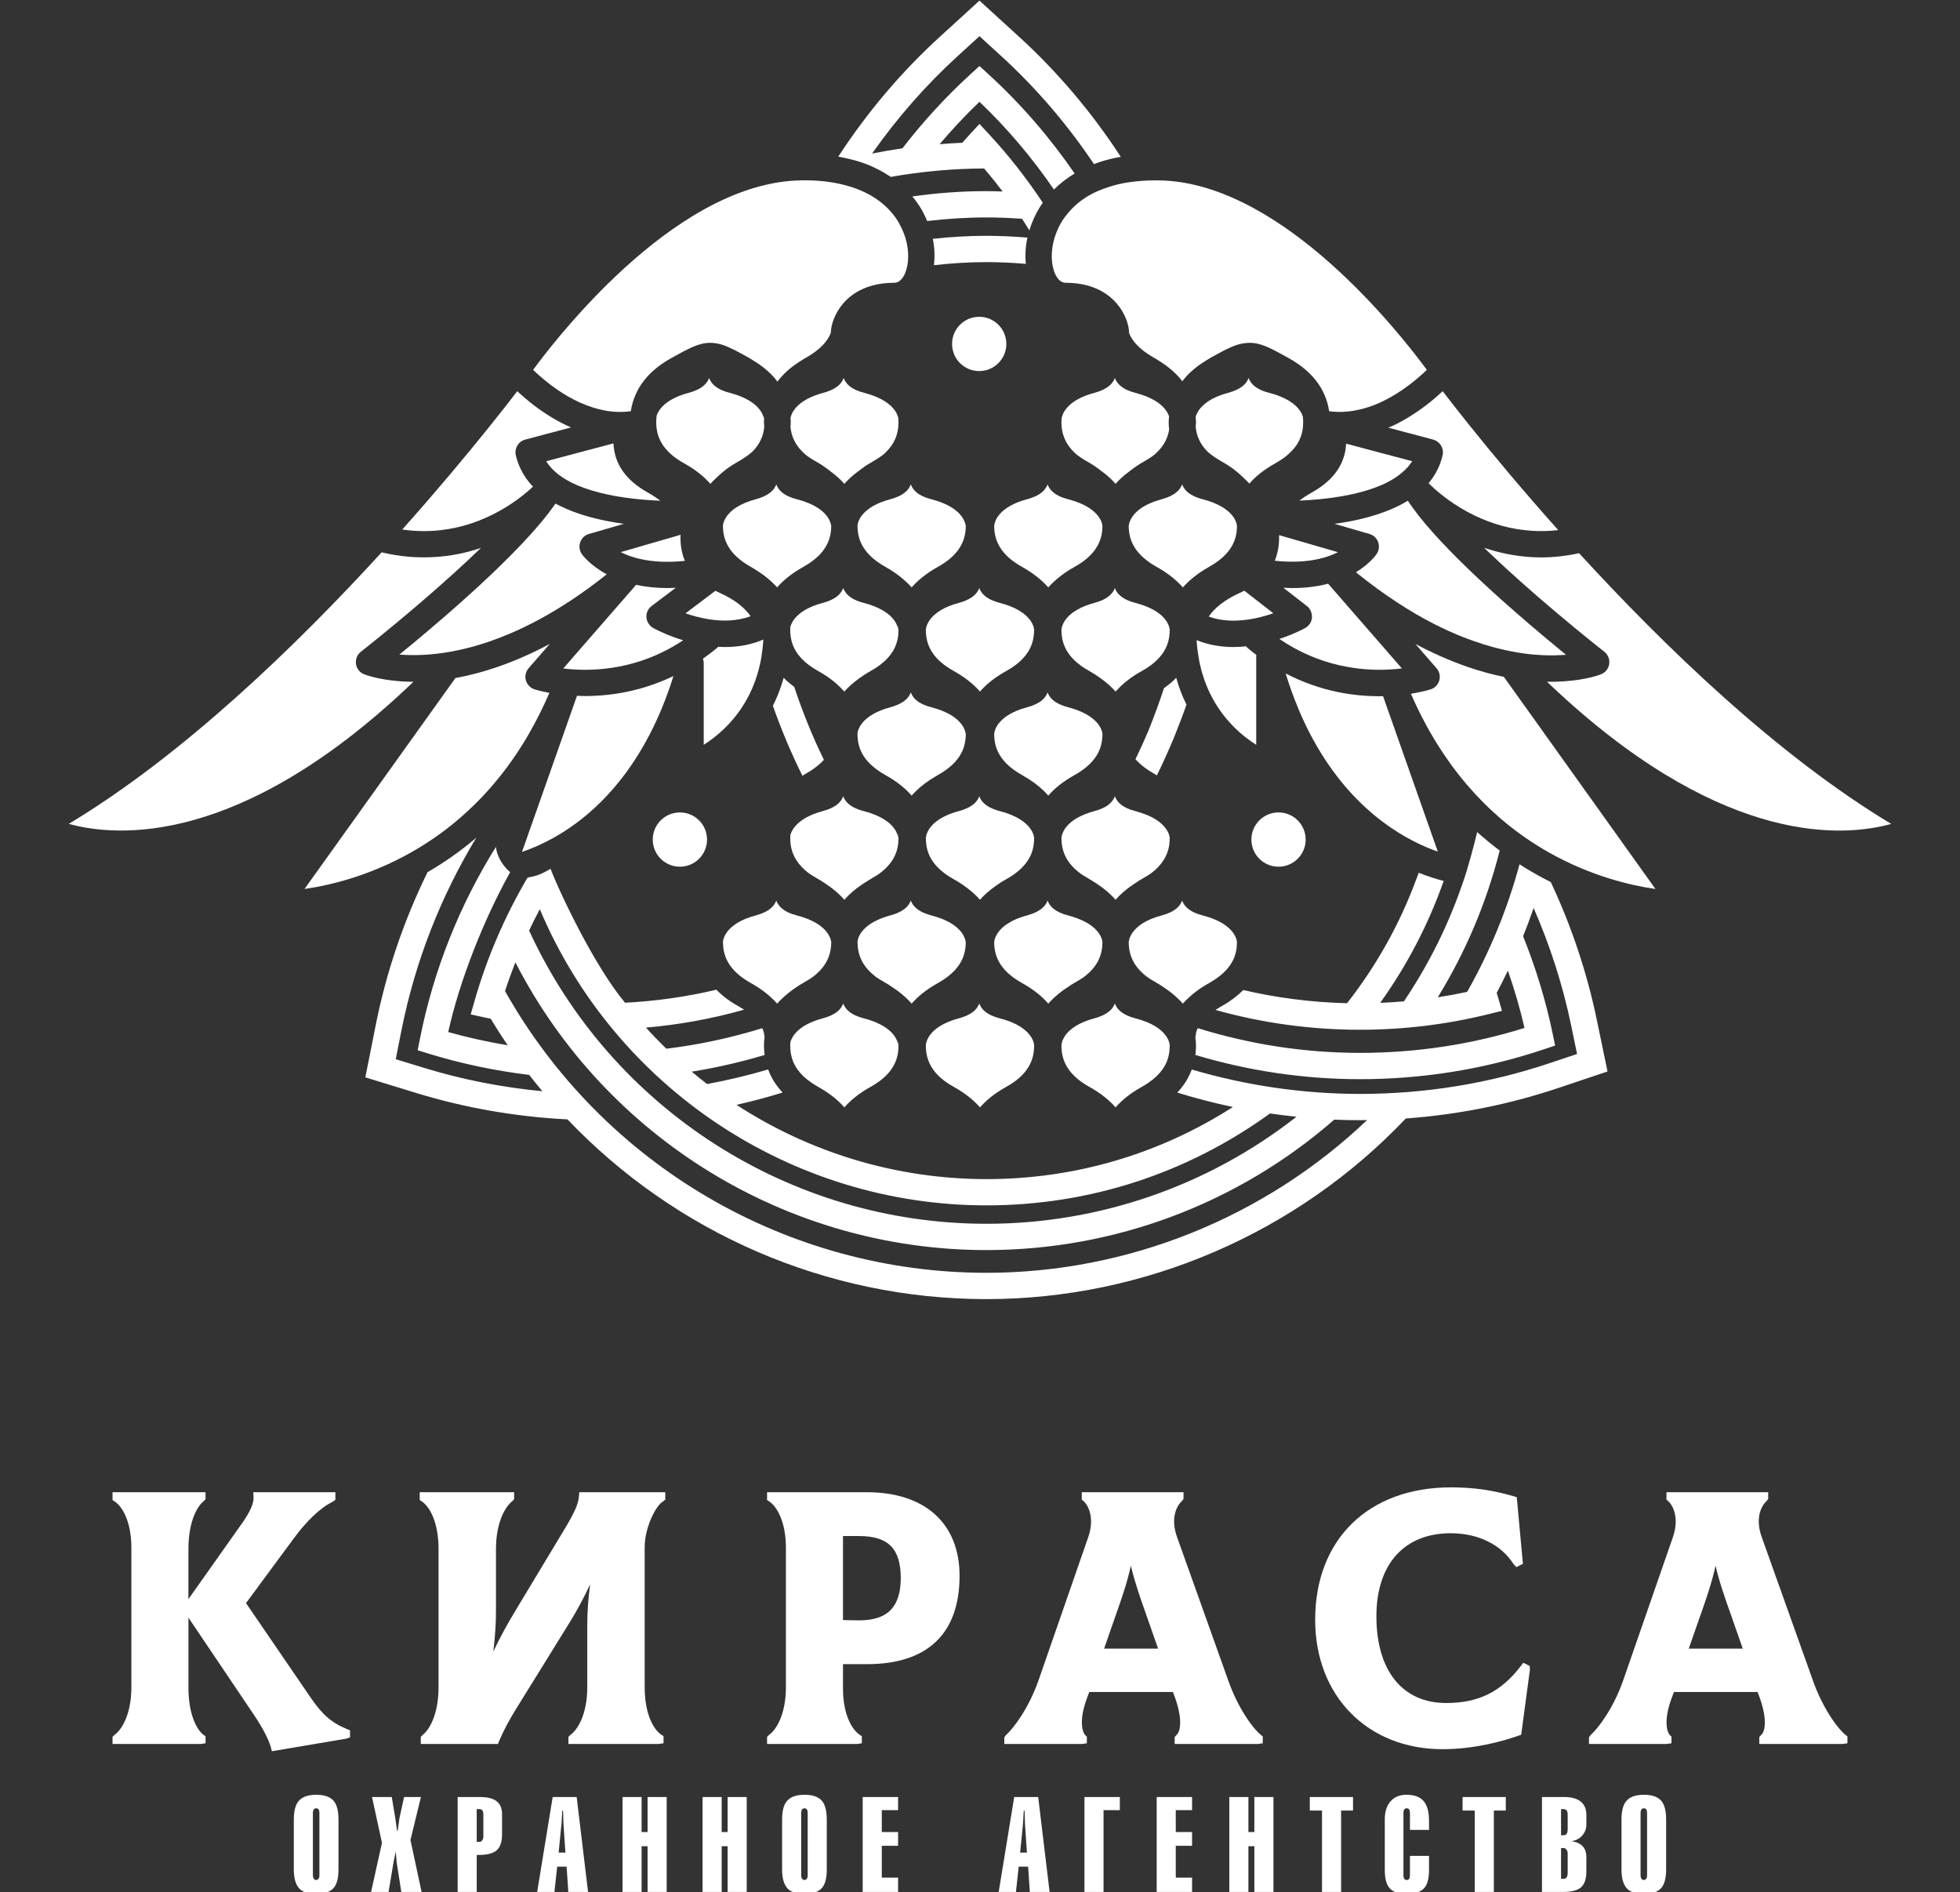 <?xml version="1.0" encoding="utf-8"?>
<!-- Generator: Adobe Illustrator 16.2.0, SVG Export Plug-In . SVG Version: 6.00 Build 0)  -->
<!DOCTYPE svg PUBLIC "-//W3C//DTD SVG 1.1//EN" "http://www.w3.org/Graphics/SVG/1.1/DTD/svg11.dtd">
<svg version="1.1" id="Layer_1" xmlns="http://www.w3.org/2000/svg" xmlns:xlink="http://www.w3.org/1999/xlink" x="0px" y="0px"
     width="432px" height="417px" viewBox="0 0 432 417" enable-background="new 0 0 432 417" xml:space="preserve">
<rect x="0" y="0" width="432" height="417" fill="#333333" stroke="none"/>
<g>
	<g>
		<g>
			<path fill="#FFFFFF" d="M68.435,374.073l-14.212-20.774l10.425-14.12c2.883-3.97,6.054-6.965,8.693-8.225l0.581-0.426v-1.663
				H55.826l0.059,1.072c0.069,1.329-0.706,3.134-2.355,5.513L41.531,352.42v-10.996c0-6.384,2.111-9.646,3.355-10.57l0.416-0.455
				v-1.534H24.802v1.726l0.462,0.3c1.703,1.115,3.692,4.461,3.692,10.228v30.685c0,6.321-2.333,9.591-3.708,10.527l-0.445,0.456
				v1.554h19.481l1.02-0.152v-1.53l-0.416-0.304c-1.547-1.142-3.355-4.572-3.355-10.472v-15.377l14.526,21.55
				c1.758,2.597,3.213,5.4,3.629,6.981l0.234,0.907l16.383-2.771l0.848-0.294v-1.544l-0.633-0.257
				C73.091,379.677,71.052,377.912,68.435,374.073z"/>
            <path fill="#FFFFFF" d="M127.598,329.785c-0.129,1.27-0.442,2.672-3.016,6.961l-11.078,18.389
				c-1.452,2.419-3.151,5.385-4.774,8.855c0.399-3.29,0.587-6.213,0.587-9.026v-13.54c0-6.248,2.253-9.584,3.586-10.57l0.413-0.455
				v-1.534H92.509v1.726l0.462,0.3c1.702,1.115,3.692,4.54,3.692,10.534v30.378c0,6.282-2.204,9.584-3.51,10.551l-0.413,0.459v1.527
				h17.01l0.261-0.63c0.815-1.996,2.256-4.731,3.771-7.146l11.616-18.752c1.715-2.755,3.279-5.651,4.671-8.663
				c-0.416,3.127-0.63,6.1-0.63,8.818v13.836c0,6.321-2.333,9.591-3.708,10.527l-0.446,0.456v1.554h19.943l1.016-0.152v-1.566
				l-0.458-0.304c-1.706-1.108-3.695-4.529-3.695-10.515v-30.764c0-4.629,2.626-9.386,3.996-10.099l0.544-0.438v-1.637h-18.943
				L127.598,329.785z"/>
            <path fill="#FFFFFF" d="M191.09,328.865h-22.021v1.726l0.462,0.3c1.702,1.115,3.691,4.461,3.691,10.228v30.685
				c0,6.321-2.329,9.591-3.708,10.527l-0.445,0.456v1.554h19.867l1.016-0.152v-1.566l-0.458-0.304
				c-1.703-1.108-3.692-4.45-3.692-10.207v-5.358h5.289c13.348,0,20.405-6.733,20.405-19.481
				C211.494,335.746,203.867,328.865,191.09,328.865z M185.801,338.518h3.52c6.46,0,9.214,2.777,9.214,9.293
				c0,3.065-0.719,5.395-2.141,6.919c-1.468,1.573-3.777,2.372-7.05,2.372c-0.003,0-0.003,0-0.003,0l-3.54-0.06V338.518z"/>
            <path fill="#FFFFFF" d="M270.728,370.384l-11.313-31.685c-1.376-3.87-0.265-6.678,1.102-7.901l0.343-0.459v-1.475h-22.424v1.646
				l0.363,0.304c1.009,0.851,2.533,3.596,1.078,7.891l-11.002,31.685c-2.115,6.021-5.45,10.488-7.176,12.019l-0.343,0.456v1.475
				h17.172l1.022-0.152v-1.461l-0.326-0.304c-0.567-0.521-1.591-3.038,0.412-8.34l0.445-1.188h18.442l0.438,1.174
				c1.784,4.916,1.181,7.65,0.34,8.291l-0.396,0.462v1.518h18.402l1.017-0.152v-1.501l-0.373-0.3
				C275.848,380.66,272.691,375.986,270.728,370.384z M245.806,356.293c1.264-3.573,2.561-7.238,3.451-11.224
				c0.871,3.705,2.085,7.13,3.272,10.479l2.726,7.785h-11.907L245.806,356.293z"/>
            <path fill="#FFFFFF" d="M335.747,366.448l-0.505,0.667c-4.407,5.75-9.347,8.201-16.506,8.201c-9.62,0-15.367-7.139-15.367-19.118
				c0-11.454,6.12-18.297,16.37-18.297c6.038,0,11.082,2.468,13.837,6.767l0.646,0.696l1.441-0.729l-1.359-14.685l-0.663-0.197
				c-4.635-1.356-8.9-1.963-13.826-1.963c-18.191,0-29.942,11.451-29.942,29.177c0,16.803,11.55,28.527,28.092,28.527
				c7.205,0,13.569-1.867,16.727-2.979l0.59-0.205l1.927-14.367l-0.053-0.795L335.747,366.448z"/>
            <path fill="#FFFFFF" d="M406.816,382.386c-2.099-1.723-5.256-6.4-7.226-12.002l-11.306-31.685
				c-1.383-3.87-0.271-6.678,1.105-7.901l0.336-0.459v-1.475h-22.421v1.646l0.36,0.304c1.006,0.851,2.537,3.596,1.078,7.891
				l-10.999,31.685c-2.111,6.021-5.456,10.488-7.182,12.019l-0.337,0.456v1.475h17.172l1.013-0.152v-1.461l-0.32-0.304
				c-0.563-0.521-1.587-3.038,0.413-8.344l0.445-1.184h18.438l0.442,1.174c1.784,4.916,1.181,7.65,0.336,8.291l-0.399,0.462v1.518
				h18.406l1.02-0.152v-1.501L406.816,382.386z M374.676,356.293c1.264-3.573,2.561-7.234,3.444-11.224
				c0.875,3.722,2.099,7.156,3.29,10.515l2.711,7.749h-11.906L374.676,356.293z"/>
		</g>
        <g>
			<path fill="#FFFFFF" d="M64.76,411.991v-10.969c0-1.864,0.34-3.22,1.022-4.055c0.779-0.954,2.082-1.429,3.913-1.429
				c1.854,0,3.157,0.475,3.916,1.429c0.663,0.835,0.993,2.19,0.993,4.055v10.969c0,1.848-0.33,3.185-0.993,3.999
				c-0.759,0.931-2.062,1.398-3.916,1.398c-1.831,0-3.108-0.436-3.84-1.313C65.127,415.202,64.76,413.839,64.76,411.991z
				 M68.967,399.571v13.701c0,0.333,0.069,0.594,0.205,0.772c0.135,0.185,0.281,0.277,0.439,0.277c0.524,0,0.789-0.344,0.789-1.05
				v-13.701c0-0.702-0.234-1.052-0.703-1.052C69.211,398.519,68.967,398.868,68.967,399.571z"/>
            <path fill="#FFFFFF" d="M81.79,416.953l2.398-10.824l-2.194-10.095h4.355l0.788,4.747l0.379,2.676h0.146l0.383-2.765l1.019-4.658
				h3.711l-2.306,9.481l2.451,11.438h-4.467l-1.026-6.545l-0.201-2.369l-0.498,2.432l-1.083,6.482H81.79z"/>
            <path fill="#FFFFFF" d="M100.869,416.953v-20.919h4.909c1.518,0,2.666,0.254,3.444,0.755c0.957,0.627,1.432,1.637,1.432,3.035
				v4.521c0,1.705-0.455,2.906-1.373,3.582c-0.778,0.584-2.045,0.875-3.797,0.875h-0.409v8.151H100.869z M105.075,405.908h0.673
				c0.211,0,0.399-0.115,0.554-0.35c0.155-0.231,0.234-0.512,0.234-0.842v-4.829c0-0.796-0.284-1.191-0.848-1.191h-0.614V405.908z"
            />
            <path fill="#FFFFFF" d="M118.397,416.953l3.418-20.919h5.288l2.511,20.919h-4.352l-0.379-5.578h-2.075l-0.61,5.578H118.397z
				 M123.128,408.278h1.491l-0.429-6.381l-0.085-2.854h-0.175l-0.168,2.84L123.128,408.278z"/>
            <path fill="#FFFFFF" d="M137.212,416.953v-20.919h4.203v7.717h1.316v-7.717h4.207v20.919h-4.207v-10.078h-1.316v10.078H137.212z"
            />
            <path fill="#FFFFFF" d="M154.855,416.953v-20.919h4.207v7.717h1.313v-7.717h4.207v20.919h-4.207v-10.078h-1.313v10.078H154.855z"
            />
            <path fill="#FFFFFF" d="M172.38,411.991v-10.969c0-1.864,0.343-3.22,1.023-4.055c0.782-0.954,2.085-1.429,3.916-1.429
				c1.851,0,3.154,0.475,3.916,1.429c0.663,0.835,0.993,2.19,0.993,4.055v10.969c0,1.848-0.33,3.185-0.993,3.999
				c-0.762,0.931-2.065,1.398-3.916,1.398c-1.831,0-3.111-0.436-3.84-1.313C172.746,415.202,172.38,413.839,172.38,411.991z
				 M176.59,399.571v13.701c0,0.333,0.066,0.594,0.205,0.772c0.135,0.185,0.283,0.277,0.438,0.277c0.524,0,0.789-0.344,0.789-1.05
				v-13.701c0-0.702-0.234-1.052-0.703-1.052C176.834,398.519,176.59,398.868,176.59,399.571z"/>
            <path fill="#FFFFFF" d="M190.146,416.953v-20.919h7.799v2.896h-3.593v4.82h3.593v3.035h-3.593v7.014h3.593v3.153H190.146z"/>
            <path fill="#FFFFFF" d="M220.12,416.953l3.418-20.919h5.288l2.514,20.919h-4.357l-0.376-5.578h-2.075l-0.61,5.578H220.12z
				 M224.85,408.278h1.491l-0.429-6.381l-0.086-2.854h-0.175l-0.168,2.84L224.85,408.278z"/>
            <path fill="#FFFFFF" d="M239.02,416.953v-20.919h7.799v2.896h-3.589v18.022H239.02z"/>
            <path fill="#FFFFFF" d="M254.942,416.953v-20.919h7.802v2.896h-3.596v4.82h3.596v3.035h-3.596v7.014h3.596v3.153H254.942z"/>
            <path fill="#FFFFFF" d="M270.952,416.953v-20.919h4.207v7.717h1.313v-7.717h4.207v20.919h-4.207v-10.078h-1.313v10.078H270.952z"
            />
            <path fill="#FFFFFF" d="M305.217,401.023c0-1.729,0.419-3.078,1.268-4.038c0.844-0.96,1.999-1.445,3.464-1.445
				c1.636,0,2.847,0.396,3.648,1.191c0.917,0.913,1.372,2.435,1.372,4.572v1.979h-4.206v-3.715c0-0.703-0.237-1.049-0.696-1.049
				c-0.488,0-0.735,0.35-0.735,1.052v13.701c0,0.706,0.247,1.05,0.735,1.05c0.459,0,0.696-0.344,0.696-1.05v-4.266h4.206v3.039
				c0,1.854-0.329,3.177-0.989,3.972c-0.759,0.917-2.062,1.372-3.913,1.372c-1.831,0-3.121-0.445-3.859-1.343
				c-0.667-0.814-0.99-2.144-0.99-3.991V401.023z"/>
            <path fill="#FFFFFF" d="M325.048,416.953v-17.937h-2.686v-2.982h9.524v2.982h-2.629v17.937H325.048z"/>
            <path fill="#FFFFFF" d="M291.381,416.953v-17.937h-2.689v-2.982h9.525v2.982h-2.627v17.937H291.381z"/>
            <path fill="#FFFFFF" d="M339.864,416.953v-20.919h4.905c1.581,0,2.781,0.333,3.626,0.996c0.835,0.663,1.254,1.646,1.254,2.949
				v2.135c0,0.874-0.284,1.659-0.861,2.349c-0.577,0.693-1.369,1.125-2.385,1.304c1.075,0.175,1.88,0.544,2.431,1.118
				c0.541,0.577,0.815,1.365,0.815,2.375v3.178c0,1.712-0.429,2.906-1.283,3.582c-0.782,0.624-2.079,0.934-3.89,0.934H339.864z
				 M345.528,399.891c0-0.799-0.313-1.194-0.934-1.194h-0.527v5.754h0.613c0.567,0,0.848-0.429,0.848-1.283V399.891z
				 M344.067,407.284v6.779h0.613c0.277,0,0.485-0.119,0.63-0.353c0.146-0.234,0.218-0.525,0.218-0.871v-4.365
				c0-0.326-0.085-0.606-0.261-0.841c-0.175-0.237-0.372-0.35-0.587-0.35H344.067z"/>
            <path fill="#FFFFFF" d="M357.388,411.991v-10.969c0-1.864,0.34-3.22,1.023-4.055c0.774-0.954,2.085-1.429,3.912-1.429
				c1.848,0,3.157,0.475,3.913,1.429c0.659,0.835,0.993,2.19,0.993,4.055v10.969c0,1.848-0.334,3.185-0.993,3.999
				c-0.756,0.931-2.065,1.398-3.913,1.398c-1.827,0-3.111-0.436-3.837-1.313C357.752,415.202,357.388,413.839,357.388,411.991z
				 M361.595,399.571v13.701c0,0.333,0.065,0.594,0.207,0.772c0.136,0.185,0.281,0.277,0.439,0.277c0.521,0,0.788-0.344,0.788-1.05
				v-13.701c0-0.702-0.237-1.052-0.706-1.052C361.84,398.519,361.595,398.868,361.595,399.571z"/>
		</g>
	</g>
    <g>
		<path fill="#FFFFFF" d="M205.601,52.641c0.404,1.978,0.465,3.941,0.248,5.806c3.797-0.435,7.655-0.682,11.568-0.682
			c2.896,0,5.798,0.138,8.686,0.386c-0.183-1.865-0.08-3.821,0.35-5.785c-3.002-0.252-6.022-0.395-9.035-0.395
			C213.422,51.971,209.485,52.211,205.601,52.641z"/>
        <path fill="#FFFFFF" d="M190.662,36.063c2.212,0.825,4.07,1.835,5.661,2.922c6.695-1.176,13.568-1.827,20.589-1.855
			c1.412,1.654,2.769,3.345,4.073,5.07c-1.192-0.038-2.386-0.075-3.567-0.075c-5.545,0-10.993,0.415-16.334,1.166
			c0.699,0.84,1.283,1.653,1.741,2.39c0.607,0.975,1.095,1.997,1.532,3.032c4.287-0.505,8.639-0.794,13.062-0.794
			c2.598,0,5.229,0.112,7.845,0.294c0.557,0.845,1.085,1.704,1.618,2.563c0.53-1.752,1.276-3.479,2.283-5.094
			c0.201-0.324,0.428-0.664,0.674-1.011c-3.513-5.289-7.444-10.34-11.831-15.067l-2.127-2.291l-2.123,2.295
			c-0.564,0.609-1.113,1.232-1.664,1.852c-1.677,0.07-3.342,0.185-5.001,0.318c2.772-3.261,5.699-6.398,8.791-9.345
			c6.172,5.889,11.65,12.382,16.406,19.333c1.215-1.216,2.733-2.429,4.568-3.534c-5.456-7.938-11.803-15.311-19.024-21.899
			l-1.951-1.782l-1.953,1.782c-5.461,4.984-10.5,10.488-15.027,16.353c-2.249,0.329-4.477,0.708-6.686,1.15
			c5.509-7.841,11.835-15.063,18.9-21.51l4.766-4.35l4.763,4.35c7.824,7.14,14.657,15.171,20.472,23.833
			c1.485-0.567,3.127-1.049,4.934-1.418c0.131-0.026,0.27-0.045,0.399-0.071c0.191-0.036,0.389-0.068,0.583-0.103
			c-6.297-9.676-13.817-18.613-22.48-26.518l-8.672-7.913l-8.671,7.913c-8.569,7.817-16.103,16.725-22.453,26.478
			c0.808,0.138,1.584,0.293,2.33,0.476C188.358,35.304,189.563,35.653,190.662,36.063z"/>
        <path fill="#FFFFFF" d="M258.523,163.134c0.262-0.648,0.513-1.293,0.765-1.937c0.782-1.945,1.527-3.908,2.223-5.896
			c-0.013-0.028-0.025-0.054-0.039-0.083c-0.871-1.778-1.635-3.717-2.226-5.85c-0.276,0.28-0.535,0.567-0.839,0.834
			c-0.542,0.478-1.123,0.937-1.747,1.374c-0.034,0.026-0.068,0.051-0.105,0.075c-0.986,3.007-2.114,6.121-3.403,9.309l0.004,0.002
			c-0.906,2.148-1.87,4.267-2.888,6.354c0.531,0.612,1.258,1.291,2.233,1.996c0.575,0.418,1.229,0.842,1.996,1.266
			c0.172,0.095,0.318,0.202,0.486,0.302c1.264-2.537,2.421-5.132,3.525-7.75L258.523,163.134z"/>
        <path fill="#FFFFFF" d="M173.493,150.13c-0.272-0.243-0.507-0.507-0.757-0.762c-0.137,0.488-0.287,0.963-0.44,1.433
			c-0.55,1.706-1.21,3.279-1.946,4.74c1.871,5.297,4.027,10.45,6.511,15.426c0.212-0.128,0.401-0.267,0.622-0.389
			c0.721-0.401,1.347-0.801,1.898-1.194c0.952-0.679,1.671-1.336,2.211-1.935c-2.535-5.179-4.699-10.554-6.544-16.089
			c-0.501-0.366-0.989-0.737-1.437-1.128C173.573,150.201,173.533,150.163,173.493,150.13z"/>
        <circle fill="#FFFFFF" cx="149.853" cy="185.027" r="5.982"/>
        <circle fill="#FFFFFF" cx="281.797" cy="185.027" r="5.982"/>
        <circle fill="#FFFFFF" cx="215.824" cy="75.797" r="5.981"/>
        <path fill="#FFFFFF" d="M284.863,129.595c-0.642,0-1.334-0.042-2.014-0.074l5.213,4.05c0.668,0.52,1.048,1.305,1.092,2.139
			c0.006,0.123,0.026,0.243,0.017,0.368c-0.071,0.969-0.625,1.836-1.474,2.311c-0.167,0.093-1.261,0.691-2.981,1.408
			c-0.786,0.329-1.711,0.678-2.733,1.02c4.436,3.019,8.887,4.782,13.003,5.745c4.02,0.941,7.699,1.139,10.711,1.015
			c1.212-0.05,2.327-0.142,3.294-0.266l-16.26-18.673C290.511,129.217,287.919,129.595,284.863,129.595z"/>
        <path fill="#FFFFFF" d="M97.051,116.848c2.404-0.266,4.642-0.785,6.702-1.459c2.47-0.813,4.681-1.842,6.596-2.93
			c3.289-1.868,5.712-3.887,7.126-5.206c-1.098-1.146-2.021-2.434-2.715-3.887c-0.454-0.951-0.828-1.958-1.075-3.051
			c-0.341-1.518,0.577-3.037,2.084-3.436l3.393-0.902l6.699-1.778c-1.453-0.634-2.822-1.347-4.096-2.109
			c-1.522-0.911-2.917-1.869-4.143-2.812c-1.438-1.105-2.641-2.164-3.604-3.072c-1.522,1.984-3.842,4.958-6.834,8.667
			c-4.677,5.799-10.998,13.383-18.525,21.82C91.635,117.127,94.44,117.139,97.051,116.848z"/>
        <path fill="#FFFFFF" d="M125.233,87.392c1.669,0.958,3.512,1.802,5.462,2.417c1.431,0.453,2.917,0.785,4.452,0.914
			c1.273,0.109,2.576,0.082,3.894-0.105c0.745-4.895,3.724-8.816,8.906-11.695c3.911-2.174,6.066-3.372,8.618-3.372
			c0.995,0,1.93,0.188,2.93,0.536c1.571,0.55,3.304,1.508,5.693,2.836c0.226,0.125,0.418,0.268,0.636,0.395
			c2.042,1.216,3.73,2.597,5.033,4.148c0.173,0.207,0.323,0.425,0.483,0.638c1.222-1.622,2.823-3.075,4.804-4.348
			c0.44-0.28,0.864-0.568,1.34-0.833c4.454-2.475,5.453-4.933,5.667-5.733c-0.007-0.158-0.01-0.318,0.009-0.482
			c0.207-1.8,1.178-4.403,3.358-6.555c1.345-1.325,3.153-2.478,5.525-3.165c1.46-0.422,3.132-0.671,5.049-0.671
			c0.845,0,1.565-0.529,2.146-1.569c0.228-0.411,0.403-0.894,0.555-1.413c0.153-0.523,0.256-1.093,0.319-1.702
			c0.131-1.275,0.056-2.697-0.281-4.188c-0.287-1.27-0.773-2.573-1.464-3.856c-0.153-0.284-0.285-0.569-0.459-0.847
			c-1.02-1.642-2.329-3.056-3.876-4.261c-1.977-1.539-4.376-2.697-7.117-3.492c-3.366-0.978-7.24-1.409-11.583-1.199
			c-1.722,0.085-3.44,0.308-5.147,0.64c-13.559,2.637-26.478,12.541-36.288,22.181c-7.951,7.814-13.863,15.452-16.395,18.896
			c0.873,0.844,2.092,1.942,3.57,3.084C122.288,85.532,123.686,86.504,125.233,87.392z"/>
        <path fill="#FFFFFF" d="M164.199,154.82c0.007-0.013,0.015-0.024,0.022-0.038c1.343-2.267,2.481-4.933,3.212-8.059
			c0.007-0.032,0.018-0.062,0.024-0.09c0.277-1.208,0.48-2.493,0.626-3.835c0.066-0.606,0.124-1.221,0.159-1.854
			c-2.775,1.192-5.655,1.648-8.423,1.648c-0.514,0-1.028-0.018-1.534-0.046c-0.081,0.087-0.159,0.177-0.252,0.256
			c-1.031,0.855-2.071,1.629-3.107,2.359c0.11,0.307,0.181,0.636,0.181,0.98v3.417v3.895v6.885v3.806
			C157.823,162.428,161.437,159.466,164.199,154.82z"/>
        <path fill="#FFFFFF" d="M276.88,158.391v-6.77v-3.904v-3.215c0-0.06,0.015-0.119,0.019-0.178
			c-0.598-0.452-1.194-0.918-1.793-1.412c-0.172-0.143-0.317-0.306-0.448-0.475c-0.924,0.096-1.868,0.155-2.826,0.155
			c-2.103,0-4.266-0.27-6.399-0.915c-0.564-0.171-1.127-0.369-1.688-0.597c0.008,0.096,0.005,0.2,0.013,0.293
			c0.089,1.343,0.264,2.604,0.483,3.815c0.04,0.214,0.075,0.433,0.117,0.642c0.519,2.549,1.298,4.813,2.251,6.809
			c2.837,5.928,7.147,9.531,10.271,11.504V158.391z"/>
        <path fill="#FFFFFF" d="M348.047,121.919c-2.929,0.63-5.728,0.927-8.379,0.925c-2.206,0-4.303-0.201-6.297-0.537
			c-1.955-0.328-3.807-0.787-5.549-1.351c-0.23-0.075-0.473-0.14-0.697-0.216c0.308,0.297,0.622,0.594,0.934,0.891
			c2.292,2.194,4.674,4.377,7.03,6.476c2.573,2.296,5.108,4.487,7.438,6.457c6.204,5.25,10.947,8.968,11.07,9.065
			c0.818,0.637,1.229,1.665,1.086,2.693c-0.146,1.027-0.833,1.896-1.798,2.279c-0.34,0.137-3.271,1.242-8.307,1.563
			c-1.104,0.071-2.306,0.105-3.605,0.08c1.286,1.231,2.561,2.419,3.824,3.564c35.914,32.554,61.608,30.667,72.042,27.766
			C391.668,166.439,366.807,142.414,348.047,121.919z"/>
        <path fill="#FFFFFF" d="M322.656,140.474c1.513,0.595,2.964,1.094,4.374,1.534c2.151,0.669,4.174,1.174,6.065,1.539
			c1.831,0.354,3.532,0.588,5.104,0.723c2.225,0.189,4.183,0.201,5.85,0.104c0.38-0.022,0.767-0.042,1.118-0.073
			c-0.388-0.313-0.814-0.667-1.235-1.01c-1.953-1.601-4.24-3.51-6.727-5.633c-1.965-1.682-4.034-3.484-6.146-5.367
			c-2.702-2.417-5.444-4.954-8.066-7.501c-2.533-2.464-4.933-4.926-7.056-7.298c-2.28-2.542-4.212-4.96-5.634-7.149
			c-1.042,0.64-2.149,1.214-3.312,1.725c-3.944,1.736-8.474,2.778-12.865,3.374l7.709,2.233c0.883,0.254,1.59,0.912,1.911,1.774
			c0.317,0.86,0.213,1.819-0.289,2.589c-0.131,0.2-1.494,2.189-4.604,4.078c6.214,5.018,12.032,8.757,17.34,11.455
			C318.44,138.712,320.592,139.667,322.656,140.474z"/>
        <path fill="#FFFFFF" d="M339.094,159.839l-5.175-7.239l-2.452-3.43c-1.182-0.241-2.405-0.53-3.671-0.869
			c-1.353-0.365-2.754-0.791-4.196-1.285c-1.971-0.672-4.023-1.474-6.153-2.423c-1.773-0.789-3.595-1.666-5.473-2.672l4.653,5.344
			c0.642,0.731,0.869,1.737,0.608,2.673c-0.257,0.938-0.97,1.683-1.894,1.982c-0.208,0.068-1.574,0.486-3.754,0.869
			c-0.193,0.035-0.402,0.069-0.609,0.101c2.15,4.962,4.58,9.343,7.191,13.24c0.478,0.713,0.963,1.412,1.453,2.091
			c1.193,1.659,2.422,3.217,3.675,4.685c1.164,1.363,2.349,2.649,3.552,3.858c1.667,1.673,3.357,3.212,5.066,4.613
			c1.459,1.195,2.927,2.295,4.393,3.309c1.746,1.205,3.489,2.285,5.217,3.256c9.178,5.155,17.842,7.185,23.353,7.976l-20.279-28.378
			L339.094,159.839z"/>
        <path fill="#FFFFFF" d="M91.121,150.253c-0.298,0-0.593-0.004-0.878-0.012c-6.065-0.149-9.609-1.488-9.987-1.638
			c-0.963-0.383-1.65-1.252-1.796-2.279c-0.147-1.028,0.268-2.056,1.086-2.693c0.133-0.106,5.892-4.616,13.029-10.734
			c2.437-2.085,5.031-4.363,7.619-6.713c1.971-1.789,3.938-3.616,5.823-5.443c-1.452,0.5-2.99,0.929-4.599,1.271
			c-1.98,0.422-4.081,0.688-6.283,0.785c-3.409,0.149-7.062-0.128-10.954-1.057c-0.019-0.006-0.036-0.016-0.057-0.022
			c-18.776,20.536-43.711,44.664-68.963,59.85c10.754,2.968,37.673,4.907,75.011-30.406
			C90.487,150.862,90.804,150.557,91.121,150.253z"/>
        <path fill="#FFFFFF" d="M98.112,182.927c0.724-0.55,1.446-1.128,2.168-1.723c0.759-0.626,1.513-1.286,2.263-1.964
			c1.708-1.546,3.397-3.217,5.044-5.055c1.856-2.07,3.663-4.333,5.393-6.805c1.19-1.702,2.341-3.504,3.451-5.41
			c0.927-1.591,1.821-3.267,2.683-5.007c0.68-1.377,1.339-2.795,1.974-4.267c-1.906-0.35-3.079-0.709-3.271-0.771
			c-0.436-0.138-0.818-0.383-1.135-0.693c-0.36-0.35-0.634-0.788-0.774-1.286c-0.264-0.939-0.036-1.948,0.604-2.681l0.626-0.722
			l4.029-4.625c-1.25,0.671-2.471,1.277-3.674,1.849c-2.133,1.012-4.19,1.877-6.172,2.616c-1.459,0.542-2.88,1.019-4.254,1.43
			c-2.075,0.62-4.055,1.104-5.92,1.466c-0.258,0.052-0.507,0.091-0.761,0.139l-4.596,6.419l-5.756,8.048l-22.923,32.033
			c6.005-0.863,15.759-3.2,25.838-9.452C94.666,185.403,96.391,184.232,98.112,182.927z"/>
        <path fill="#FFFFFF" d="M141.249,145.658c3.019-0.996,6.173-2.467,9.333-4.55c-0.566-0.174-1.114-0.351-1.624-0.53
			c-2.87-1.017-4.776-2.061-5.004-2.19c-0.396-0.221-0.719-0.534-0.966-0.896c-0.291-0.419-0.475-0.91-0.513-1.435
			c-0.067-0.977,0.366-1.922,1.146-2.51l5.325-4.015c-0.6,0.027-1.216,0.066-1.787,0.066c-2.634,0-4.941-0.272-6.962-0.71
			l-16.048,18.43c1.431,0.18,3.158,0.303,5.087,0.291C132.687,147.589,136.819,147.118,141.249,145.658z"/>
        <path fill="#FFFFFF" d="M314.469,186.742c0.027,0.012,0.054,0.021,0.08,0.033c0.843,0.353,1.637,0.656,2.36,0.909l-1.521-4.317
			l-1.093-3.099l-5.307-15.061l-3.602-10.225l-0.551-1.559c-0.296,0.005-0.573,0.023-0.879,0.023c-0.102,0-0.206-0.006-0.305-0.006
			c-2.704-0.018-5.751-0.283-9.002-0.969c-3.575-0.753-7.396-2.027-11.283-4.056c0.434,1.418,0.896,2.778,1.374,4.099
			c0.745,2.062,1.536,4.012,2.371,5.849C295.126,175.96,306.911,183.547,314.469,186.742z"/>
        <path fill="#FFFFFF" d="M244.347,41.218c-1.553,0.502-3.013,1.098-4.313,1.852c-1.747,1.016-3.245,2.261-4.49,3.716
			c-0.529,0.619-1.031,1.259-1.465,1.956c-0.297,0.481-0.551,0.967-0.785,1.455c-0.456,0.944-0.786,1.89-1.028,2.824
			c-0.549,2.14-0.572,4.173-0.197,5.817c0.161,0.715,0.384,1.374,0.682,1.91c0.576,1.041,1.3,1.569,2.142,1.569
			c1.839,0,3.454,0.232,4.873,0.625c2.197,0.608,3.907,1.615,5.231,2.79c2.503,2.225,3.605,5.055,3.827,6.977
			c0.021,0.186,0.021,0.365,0.008,0.542c0.206,0.715,1.194,3.186,5.672,5.674c0.362,0.201,0.679,0.422,1.019,0.635
			c2.099,1.301,3.792,2.792,5.073,4.466c0.113-0.146,0.214-0.299,0.333-0.443c1.295-1.576,2.976-2.974,5.019-4.203
			c0.249-0.15,0.472-0.312,0.731-0.456c3.591-1.995,5.703-3.154,7.999-3.336c0.209-0.015,0.415-0.036,0.627-0.036
			c0.018,0,0.039,0.004,0.059,0.004s0.038-0.004,0.059-0.004c2.554,0,4.707,1.197,8.618,3.372c5.198,2.888,8.179,6.819,8.915,11.698
			c2.214,0.31,4.376,0.147,6.44-0.306c1.464-0.321,2.882-0.782,4.225-1.355c1.882-0.807,3.615-1.803,5.166-2.84
			c1.422-0.951,2.678-1.931,3.73-2.829c0.767-0.655,1.441-1.269,1.972-1.785c-6.049-8.226-31.342-40.391-57.829-41.717
			c-2.227-0.11-4.308-0.021-6.291,0.185c-1.387,0.146-2.718,0.353-3.975,0.651C245.68,40.794,245.012,41.004,244.347,41.218z"/>
        <path fill="#FFFFFF" d="M307.267,93.696c-0.412,0.198-0.845,0.376-1.272,0.558l2.04,0.541l7.846,2.084
			c0.251,0.064,0.475,0.171,0.688,0.292c0.874,0.5,1.43,1.419,1.457,2.431c0.004,0.235-0.007,0.474-0.062,0.715
			c-0.516,2.274-1.521,4.215-2.873,5.894c-0.073,0.091-0.138,0.189-0.214,0.28c0.206,0.207,0.458,0.452,0.756,0.733
			c1.717,1.599,4.949,4.261,9.431,6.414c1.817,0.875,3.839,1.664,6.046,2.262c2.068,0.563,4.305,0.948,6.686,1.089
			c1.801,0.105,3.688,0.063,5.653-0.161c-3.97-4.445-7.62-8.667-10.861-12.512c-6.885-8.169-11.958-14.642-14.619-18.109
			c-0.568,0.537-1.212,1.12-1.949,1.743c-1.074,0.904-2.33,1.871-3.725,2.819C310.779,91.802,309.102,92.814,307.267,93.696z"/>
        <path fill="#FFFFFF" d="M104.254,130.33c-2.152,1.961-4.295,3.852-6.357,5.639c-2.444,2.118-4.75,4.064-6.797,5.763
			c-1.104,0.915-2.154,1.778-3.076,2.528c0.822,0.069,1.752,0.105,2.738,0.113c1.726,0.02,3.688-0.073,5.884-0.347
			c1.604-0.196,3.327-0.495,5.164-0.914c1.911-0.435,3.945-1.011,6.09-1.747c1.426-0.489,2.905-1.061,4.426-1.703
			c2.098-0.889,4.283-1.938,6.553-3.163c4.627-2.495,9.592-5.74,14.854-9.936c-3.706-1.982-5.345-4.244-5.495-4.456
			c-0.532-0.768-0.662-1.744-0.349-2.622c0.311-0.878,1.027-1.553,1.924-1.813l7.709-2.233c-3.425-0.465-6.935-1.205-10.188-2.327
			c-1.725-0.597-3.38-1.298-4.906-2.133c-0.48,0.706-1.01,1.432-1.587,2.179c-2.177,2.822-4.985,5.906-8.086,9.043
			C110.062,124.923,107.165,127.679,104.254,130.33z"/>
        <path fill="#FFFFFF" d="M115.053,187.742c0.174-0.059,0.356-0.124,0.536-0.187c1.803-0.638,3.955-1.552,6.31-2.859
			c6.614-3.662,14.802-10.396,21.205-22.661c1.059-2.027,2.067-4.203,3.012-6.543c0.825-2.041,1.6-4.205,2.315-6.499
			c-2.307,1.11-4.577,1.955-6.783,2.598c-3.648,1.065-7.102,1.57-10.195,1.735c-0.841,0.045-1.663,0.071-2.448,0.071
			c-0.636,0-1.238-0.023-1.834-0.047l-2.042,5.801l-4.054,11.504L115.053,187.742z"/>
        <path fill="#FFFFFF" d="M281.868,119.837h-0.004c-0.085,0.936-0.276,2.268-0.903,3.738c6.739,0.721,11.193-0.498,13.935-1.879
			l-12.981-3.759c0.032,0.708,0.002,1.332-0.042,1.833h0.005c0,0.007-0.005,0.023-0.005,0.033
			C281.872,119.815,281.872,119.83,281.868,119.837z"/>
        <path fill="#FFFFFF" d="M309.139,104.051c0.832-0.729,1.571-1.514,2.114-2.406l-4.33-1.151l-8.689-2.306l-1.539-0.407
			c-0.137,2.637-1.12,7.187-7.588,10.776c-1.061,0.589-1.948,1.185-2.716,1.776c5.954-0.259,12.649-1.159,17.783-3.301
			C306.099,106.23,307.782,105.237,309.139,104.051z"/>
        <path fill="#FFFFFF" d="M273.261,130.669c-1.211,0.537-2.22,1.104-3.088,1.671c-1.548,1.013-2.614,2.037-3.328,2.952
			c-0.161,0.201-0.303,0.397-0.429,0.589c0.097,0.033,0.19,0.071,0.289,0.103c3.749,1.257,7.81,0.847,11.143,0.007
			c1.01-0.254,1.956-0.545,2.803-0.84l-6.389-4.965C273.938,130.349,273.614,130.513,273.261,130.669z"/>
        <path fill="#FFFFFF" d="M135.478,99.781c-0.168-0.771-0.244-1.469-0.27-2.068l-6.583,1.746l-5.807,1.543l-2.425,0.643
			c0.328,0.54,0.721,1.043,1.155,1.521c0.878,0.964,1.973,1.803,3.217,2.538c1.57,0.928,3.393,1.679,5.361,2.294
			c4.76,1.491,10.363,2.153,15.41,2.354c-0.774-0.595-1.67-1.199-2.74-1.793C137.764,105.764,136.056,102.385,135.478,99.781z"/>
        <path fill="#FFFFFF" d="M136.802,121.681c2.797,1.405,7.325,2.643,14.154,1.921c-0.635-1.481-0.831-2.825-0.916-3.766h-0.004
			c-0.002-0.007-0.002-0.022-0.003-0.034c0-0.012-0.001-0.026-0.003-0.033h0.003c-0.045-0.521-0.076-1.171-0.036-1.911
			L136.802,121.681z"/>
        <path fill="#FFFFFF" d="M162.927,133.188c-1.08-0.85-2.47-1.713-4.283-2.519c-0.339-0.149-0.652-0.309-0.965-0.468l-2.591,1.954
			l-3.996,3.014c1.471,0.507,3.227,0.999,5.116,1.303c2.944,0.47,6.208,0.463,9.231-0.673c-0.538-0.783-1.334-1.678-2.49-2.593
			C162.943,133.2,162.933,133.195,162.927,133.188z"/>
        <path fill="#FFFFFF" d="M233.954,93.011c0,0.042-0.004,0.083-0.004,0.124c0.016,1.344,0.24,3.015,1.334,4.745
			c0.501,0.792,1.188,1.598,2.122,2.39c0.637,0.481,1.379,0.975,2.271,1.469c1.199,0.666,2.245,1.403,3.205,2.178
			c0.202,0.148,0.429,0.298,0.615,0.45c0.959,0.764,1.741,1.526,2.384,2.266c0.779-0.899,1.8-1.833,3.056-2.761
			c0.104-0.083,0.209-0.167,0.319-0.25c0.863-0.664,1.785-1.301,2.829-1.88c0.395-0.221,0.754-0.439,1.096-0.655
			c0.433-0.275,0.823-0.548,1.177-0.816c1.428-1.21,2.275-2.447,2.771-3.624c0.291-0.687,0.462-1.352,0.557-1.976
			c-0.05-0.523-0.103-1.043-0.104-1.585c0.002-0.451,0.053-0.88,0.087-1.315c-0.358-1.135-1.678-3.441-6.426-4.907
			c-0.325-0.101-0.651-0.2-1.009-0.292c-1.674-0.431-2.75-1.036-3.461-1.709c-0.525-0.496-0.856-1.03-1.051-1.563
			c-0.458,1.259-1.611,2.499-4.508,3.272c-6.23,1.66-7.108,4.82-7.23,5.659C233.966,92.5,233.954,92.763,233.954,93.011z"/>
        <path fill="#FFFFFF" d="M175.188,97.337c0.523,0.974,1.305,1.977,2.467,2.957c0.287,0.214,0.598,0.432,0.932,0.652
			c0.403,0.263,0.83,0.529,1.309,0.794c0.969,0.538,1.832,1.126,2.646,1.736c0.189,0.14,0.371,0.289,0.554,0.435
			c1.231,0.917,2.238,1.836,3.008,2.726c0.598-0.689,1.331-1.401,2.198-2.112c0.275-0.226,0.585-0.452,0.891-0.675
			c0.941-0.748,1.957-1.464,3.119-2.109c0.888-0.494,1.628-0.984,2.264-1.463c1.065-0.901,1.802-1.819,2.319-2.716
			c0.948-1.652,1.134-3.232,1.137-4.496c0-0.285-0.01-0.584-0.034-0.896c-0.167-0.904-1.188-3.921-7.395-5.558
			c-0.05-0.014-0.093-0.028-0.143-0.042c-2.906-0.745-4.049-2.013-4.51-3.272c-0.169,0.468-0.437,0.934-0.853,1.373
			c-0.701,0.743-1.834,1.415-3.653,1.899c-0.337,0.089-0.643,0.188-0.95,0.287c-5.153,1.648-6.095,4.358-6.263,5.267
			c0.015,0.254,0.054,0.498,0.056,0.758c0.001,0.052,0.004,0.106,0.004,0.159c-0.002,0.348-0.046,0.676-0.068,1.015
			C174.314,95.054,174.569,96.177,175.188,97.337z"/>
        <path fill="#FFFFFF" d="M211.332,132.868c-3.289,0.877-5.076,2.171-6.059,3.321c-1.176,1.379-1.194,2.551-1.194,2.551
			c-0.007-0.077-0.001-0.145-0.008-0.222c-0.002,0.09-0.006,0.183-0.006,0.269c0.004,0.953,0.103,2.067,0.534,3.251
			c0.256,0.705,0.633,1.435,1.176,2.171c0.916,1.235,2.302,2.485,4.41,3.655c2.675,1.486,4.523,3.063,5.809,4.545
			c1.283-1.482,3.134-3.06,5.81-4.542c2.004-1.115,3.355-2.299,4.271-3.475c0.703-0.902,1.142-1.794,1.417-2.646
			c0.342-1.062,0.431-2.057,0.433-2.907c0-0.041-0.002-0.087-0.002-0.131c-0.003,0.012,0,0.021-0.003,0.031
			c0,0-0.032-1.346-1.547-2.85c-1.078-1.071-2.902-2.221-6.024-3.022c-0.664-0.17-1.226-0.369-1.718-0.589
			c-1.663-0.737-2.435-1.709-2.79-2.683c-0.368,1.01-1.197,2.001-2.993,2.756C212.4,132.539,211.909,132.716,211.332,132.868z"/>
        <path fill="#FFFFFF" d="M230.896,106.75c-0.456,1.26-1.61,2.5-4.507,3.272c-6.118,1.631-7.072,4.704-7.224,5.609
			c-0.026,0.165-0.03,0.264-0.03,0.264c-0.006-0.049-0.002-0.09-0.006-0.139c0,0.026-0.002,0.055-0.002,0.08
			c0,0.042,0,0.08-0.004,0.122c0.021,1.453,0.284,3.285,1.62,5.163c0.084,0.114,0.164,0.229,0.256,0.347
			c0.915,1.167,2.259,2.345,4.25,3.449c1.205,0.67,2.223,1.359,3.114,2.047c1.09,0.84,1.986,1.681,2.689,2.493
			c0.569-0.656,1.271-1.331,2.086-2.008c1.022-0.853,2.234-1.707,3.723-2.535c0.997-0.554,1.829-1.125,2.53-1.702
			c0.934-0.771,1.628-1.557,2.146-2.33c0.687-1.03,1.059-2.04,1.252-2.974c0.15-0.728,0.193-1.413,0.196-2.021
			c0-0.021-0.003-0.042-0.003-0.061c-0.003,0.024,0,0.044-0.003,0.069c0,0-0.071-3.946-7.572-5.873
			C232.503,109.276,231.356,108.011,230.896,106.75z"/>
        <path fill="#FFFFFF" d="M200.746,106.75c-0.46,1.26-1.61,2.5-4.507,3.272c-6.235,1.662-7.107,4.82-7.229,5.659
			c-0.003,0.05-0.005,0.104-0.005,0.152c0,0.042,0,0.081-0.003,0.123c0.01,0.753,0.082,1.612,0.34,2.522
			c0.006,0.021,0.012,0.041,0.017,0.061c0.233,0.811,0.62,1.662,1.226,2.523c0.601,0.858,1.427,1.724,2.559,2.572
			c0.015,0.01,0.027,0.021,0.044,0.03c0.569,0.423,1.208,0.842,1.939,1.25c1.691,0.939,3.024,1.914,4.123,2.882
			c0.634,0.558,1.212,1.114,1.682,1.657c0.614-0.705,1.363-1.435,2.26-2.161c0.986-0.8,2.15-1.603,3.549-2.38
			c1.923-1.068,3.239-2.203,4.151-3.329c0.174-0.213,0.332-0.426,0.476-0.637c1.26-1.857,1.489-3.656,1.496-5.067
			c0-0.059-0.004-0.123-0.004-0.183c-0.002-0.126-0.005-0.255-0.012-0.387c-0.009,0.131-0.002,0.252-0.014,0.389
			c-0.008,0.068,0,0.126-0.008,0.195c0,0-0.001-0.071-0.021-0.195c-0.126-0.813-1.035-4.003-7.551-5.677
			C202.348,109.276,201.205,108.011,200.746,106.75z"/>
        <path fill="#FFFFFF" d="M260.552,106.75c-0.217,0.594-0.594,1.179-1.226,1.715c-0.711,0.605-1.745,1.148-3.279,1.557
			c-0.274,0.072-0.518,0.154-0.771,0.231c-0.621,0.192-1.194,0.394-1.698,0.614c-2.549,1.093-3.735,2.454-4.291,3.484
			c-0.182,0.337-0.306,0.643-0.375,0.887c-0.117,0.406-0.119,0.655-0.119,0.655c-0.009-0.069-0.003-0.129-0.009-0.199
			c-0.002,0.047-0.003,0.094-0.003,0.139c0,0.042-0.004,0.081-0.004,0.123c0.007,0.687,0.073,1.459,0.277,2.281
			c0.015,0.063,0.03,0.126,0.045,0.19c0.243,0.884,0.661,1.822,1.352,2.771c0.581,0.797,1.362,1.6,2.402,2.387
			c0.319,0.242,0.656,0.481,1.026,0.716c0.32,0.206,0.66,0.412,1.021,0.614c1.312,0.728,2.42,1.479,3.366,2.228
			c0.979,0.779,1.788,1.558,2.443,2.311c0.428-0.496,0.948-1.003,1.514-1.513c0.02-0.017,0.039-0.033,0.06-0.05
			c1.114-0.998,2.482-2.007,4.229-2.978c0.808-0.449,1.501-0.91,2.111-1.376c0.016-0.012,0.03-0.022,0.043-0.035
			c1.18-0.908,2.025-1.84,2.612-2.755c1.146-1.786,1.352-3.505,1.354-4.863c0-0.032,0-0.063,0-0.094
			c-0.003,0.036,0,0.068-0.003,0.104c0,0-0.045-2.259-3.314-4.192c-1.053-0.622-2.433-1.21-4.259-1.68
			c-0.574-0.146-1.06-0.318-1.505-0.503C261.746,108.772,260.921,107.761,260.552,106.75z"/>
        <path fill="#FFFFFF" d="M171.096,106.75c-0.358,0.988-1.159,1.961-2.88,2.708c-0.472,0.205-1,0.396-1.626,0.563
			c-1.781,0.475-3.12,1.073-4.135,1.703c-2.584,1.608-3.028,3.434-3.104,3.996c0,0.036-0.002,0.074-0.002,0.108
			c0,0.044-0.001,0.085-0.001,0.13c0.013,1.429,0.268,3.224,1.552,5.07c0.539,0.772,1.261,1.555,2.226,2.323
			c0.663,0.53,1.432,1.051,2.346,1.561c0.335,0.187,0.62,0.377,0.93,0.564c1.195,0.729,2.21,1.469,3.065,2.206
			c0.69,0.597,1.31,1.193,1.811,1.771c1.253-1.448,3.062-2.982,5.635-4.438c0.063-0.034,0.112-0.07,0.173-0.105
			c0.313-0.173,0.608-0.35,0.89-0.526c0.337-0.213,0.658-0.427,0.953-0.642c1.254-0.912,2.139-1.854,2.77-2.779
			c0.146-0.215,0.283-0.428,0.402-0.641c0.289-0.512,0.505-1.014,0.664-1.502c0.351-1.075,0.439-2.08,0.442-2.938
			c0-0.15-0.004-0.305-0.011-0.461c-0.01,0.162,0.003,0.306-0.017,0.47c0,0-0.018-0.784-0.697-1.823
			c-0.643-0.986-1.888-2.199-4.285-3.193c-0.451-0.188-0.947-0.366-1.483-0.533c-0.353-0.112-0.714-0.221-1.109-0.322
			c-1.45-0.371-2.46-0.874-3.166-1.439C171.73,108.014,171.328,107.381,171.096,106.75z"/>
        <path fill="#FFFFFF" d="M205.362,189.486c0.891,1.431,2.369,2.901,4.828,4.268c1.218,0.677,2.246,1.373,3.147,2.07
			c1.075,0.832,1.958,1.665,2.657,2.47c0.838-0.97,1.957-1.981,3.356-2.979c0.736-0.527,1.529-1.052,2.454-1.563
			c0.027-0.017,0.052-0.033,0.082-0.05c0.97-0.545,1.789-1.109,2.475-1.677c0.972-0.805,1.683-1.624,2.201-2.427
			c1.037-1.606,1.306-3.16,1.353-4.447c0.005-0.144,0.011-0.287,0.011-0.423c0-0.042-0.003-0.085-0.003-0.129
			c-0.003,0.012,0,0.021-0.003,0.029c0,0-0.043-1.946-2.665-3.771c-1.109-0.774-2.674-1.527-4.906-2.1
			c-0.22-0.057-0.407-0.121-0.607-0.182c-2.445-0.761-3.474-1.925-3.9-3.091c-0.42,1.153-1.436,2.286-3.823,3.063
			c-0.017,0.003-0.031,0.007-0.046,0.014c-0.208,0.065-0.408,0.136-0.639,0.196c-2.191,0.584-3.712,1.355-4.78,2.144
			c-0.022,0.017-0.05,0.031-0.073,0.049c-2.386,1.799-2.4,3.679-2.4,3.679c-0.007-0.079-0.001-0.144-0.008-0.224
			c-0.002,0.09-0.007,0.183-0.007,0.269c0,0.221,0.009,0.452,0.022,0.69C204.159,186.589,204.447,188.015,205.362,189.486z"/>
        <path fill="#FFFFFF" d="M235.326,189.612c0.148,0.23,0.313,0.458,0.494,0.688c0.601,0.769,1.389,1.542,2.427,2.292
			c0.434,0.292,0.901,0.584,1.429,0.878c0.254,0.14,0.468,0.296,0.709,0.441c0.498,0.3,1.001,0.596,1.456,0.914
			c1.747,1.155,3.059,2.336,4.04,3.467c0.979-1.132,2.301-2.318,4.057-3.476c0.67-0.472,1.386-0.921,2.151-1.346
			c0.519-0.289,0.977-0.575,1.407-0.862c1.435-1.039,2.396-2.112,3.041-3.161c1.068-1.735,1.269-3.399,1.273-4.72
			c0-0.04,0-0.082,0-0.124c0-0.014-0.002-0.031-0.002-0.043c-0.003,0.023,0,0.043-0.003,0.066c0,0-0.086-3.8-7.189-5.76
			c-0.131-0.036-0.248-0.076-0.383-0.111c-2.784-0.713-3.945-1.909-4.444-3.115c-0.02-0.051-0.049-0.103-0.066-0.156
			c-0.457,1.258-1.611,2.5-4.508,3.272c-0.817,0.218-1.533,0.465-2.179,0.728c-5.038,2.043-5.074,5.143-5.074,5.143
			c-0.004-0.034,0-0.066-0.004-0.102c-0.002,0.048-0.004,0.101-0.004,0.147c0,0.042-0.004,0.082-0.004,0.124
			c0.006,0.542,0.05,1.137,0.167,1.765C234.292,187.516,234.644,188.554,235.326,189.612z"/>
        <path fill="#FFFFFF" d="M174.809,233.931c0.235,0.587,0.558,1.19,0.993,1.799c0.695,0.969,1.682,1.95,3.074,2.896
			c0.437,0.298,0.901,0.594,1.421,0.883c2.668,1.488,4.521,3.063,5.807,4.546c1.282-1.482,3.133-3.06,5.808-4.544
			c2.184-1.212,3.589-2.509,4.502-3.783c1.373-1.921,1.615-3.789,1.619-5.244c0-0.167-0.006-0.342-0.012-0.518
			c-0.008-0.204-0.024-0.413-0.048-0.625c-0.008,0.221-0.004,0.433-0.022,0.663c-0.009,0.103,0,0.188-0.011,0.29
			c0,0-0.006-0.103-0.036-0.267c-0.128-0.71-0.783-2.735-4.096-4.367c-0.924-0.457-2.056-0.883-3.442-1.238
			c-0.332-0.085-0.634-0.179-0.92-0.276c-2.23-0.76-3.184-1.88-3.59-2.997c-0.458,1.262-1.611,2.502-4.508,3.273
			c-5.474,1.461-6.815,4.077-7.144,5.259c-0.017,0.262-0.025,0.514-0.027,0.751c0,0.042-0.002,0.084-0.002,0.122
			c0,0.033,0.002,0.066,0.004,0.099C174.195,231.616,174.329,232.739,174.809,233.931z"/>
        <path fill="#FFFFFF" d="M168.406,91.647c-0.015,0.269,0.002,0.515-0.029,0.795c0,0-0.052-2.648-4.194-4.663
			c-0.915-0.445-2.021-0.861-3.38-1.208c-2.903-0.745-4.048-2.013-4.508-3.272c-0.159,0.436-0.408,0.867-0.778,1.28
			c-0.695,0.778-1.833,1.486-3.729,1.993c-5.066,1.35-6.589,3.689-7.049,4.968c-0.073,0.524-0.099,1.019-0.101,1.473
			c0,0.042,0,0.083-0.003,0.124c0.015,1.316,0.233,2.946,1.271,4.638c0.886,1.447,2.368,2.937,4.854,4.317
			c2.669,1.486,4.521,3.062,5.803,4.543c0.45-0.516,0.997-1.044,1.592-1.577c1.256-1.216,2.734-2.334,4.501-3.315
			c0.005-0.003,0.01-0.005,0.014-0.007c0.605-0.337,1.138-0.673,1.621-1.005c0.588-0.402,1.098-0.798,1.53-1.18
			c0.848-0.857,1.434-1.719,1.834-2.556c0.495-1.038,0.714-2.036,0.794-2.932c-0.019-0.289-0.061-0.564-0.064-0.86
			c-0.004-0.055-0.006-0.107-0.006-0.159c0.001-0.351,0.049-0.682,0.072-1.023C168.441,91.896,168.424,91.772,168.406,91.647z"/>
        <path fill="#FFFFFF" d="M264.757,97.773c0.364,0.596,0.83,1.195,1.424,1.793c0.403,0.353,0.872,0.722,1.409,1.096
			c0.449,0.311,0.956,0.627,1.509,0.943c0.078,0.044,0.148,0.091,0.229,0.134c1.771,0.984,3.253,2.104,4.509,3.324
			c0.57,0.51,1.092,1.013,1.523,1.507c1.283-1.463,3.114-3.015,5.743-4.479c2.616-1.453,4.119-3.026,4.99-4.539
			c0.946-1.649,1.133-3.229,1.138-4.492c-0.002-0.389-0.021-0.808-0.073-1.244c-0.357-1.189-1.783-3.792-7.449-5.247
			c-1.806-0.464-2.931-1.131-3.635-1.872c-0.428-0.45-0.699-0.926-0.873-1.401c-0.461,1.259-1.61,2.499-4.508,3.272
			c-1.241,0.331-2.258,0.721-3.108,1.143c-2.863,1.407-3.754,3.144-4.023,4.07c-0.01,0.078-0.02,0.157-0.025,0.232
			c0.017,0.29,0.063,0.57,0.063,0.865c0.004,0.052,0.008,0.106,0.008,0.159c-0.002,0.353-0.05,0.687-0.071,1.035
			C263.64,95.192,263.957,96.466,264.757,97.773z"/>
        <path fill="#FFFFFF" d="M260.708,221.182c0.189-0.219,0.418-0.442,0.635-0.663c1.243-1.284,2.897-2.614,5.172-3.88
			c0.205-0.112,0.39-0.229,0.581-0.346c2.654-1.594,4.062-3.314,4.787-4.927c0.62-1.382,0.75-2.68,0.753-3.754
			c0-0.021-0.001-0.044-0.001-0.064c-0.002,0.025,0,0.043-0.002,0.068c0,0-0.068-3.946-7.572-5.873
			c-2.905-0.745-4.048-2.012-4.508-3.273c-0.46,1.26-1.609,2.499-4.506,3.273c-7.228,1.925-7.254,5.873-7.254,5.873
			c-0.009-0.07-0.003-0.13-0.009-0.198c-0.002,0.047-0.003,0.095-0.003,0.142c0,0.042,0,0.081-0.004,0.123
			c0.004,0.377,0.027,0.783,0.08,1.208c0.117,0.968,0.398,2.04,1.021,3.147c0.625,1.111,1.598,2.257,3.095,3.364
			c0.461,0.312,0.963,0.625,1.528,0.942c0.806,0.443,1.547,0.92,2.244,1.417c1.016,0.676,1.862,1.363,2.602,2.042
			C259.848,220.268,260.314,220.73,260.708,221.182z"/>
        <path fill="#FFFFFF" d="M231.053,221.182c0.622-0.715,1.383-1.454,2.296-2.191c0.507-0.41,1.056-0.822,1.667-1.229
			c0.7-0.497,1.443-0.972,2.246-1.419c0.526-0.292,0.991-0.585,1.427-0.876c0.038-0.023,0.079-0.052,0.115-0.077
			c1.565-1.157,2.559-2.358,3.178-3.513c0.016-0.033,0.028-0.065,0.046-0.101c0.046-0.084,0.085-0.17,0.125-0.255
			c0.681-1.437,0.827-2.797,0.833-3.911c0-0.021-0.003-0.044-0.003-0.064c-0.003,0.025,0,0.043-0.003,0.068
			c0,0-0.031-1.128-1.191-2.47c-0.165-0.188-0.351-0.38-0.561-0.575c-0.657-0.605-1.571-1.224-2.818-1.788
			c-0.351-0.157-0.727-0.31-1.131-0.454c-0.57-0.208-1.18-0.408-1.872-0.585c-2.905-0.745-4.051-2.012-4.512-3.273
			c-0.431,1.187-1.499,2.35-4.038,3.127c-0.087,0.027-0.169,0.055-0.261,0.079c-0.07,0.021-0.133,0.045-0.208,0.066
			c-2.002,0.533-3.439,1.223-4.487,1.939c-2.736,1.872-2.767,3.933-2.767,3.933c-0.006-0.049-0.002-0.09-0.006-0.141
			c0,0.03-0.002,0.059-0.002,0.083c0,0.042,0,0.081-0.004,0.123c0.006,0.408,0.032,0.846,0.094,1.308
			c0.122,0.913,0.387,1.913,0.948,2.944c0.851,1.564,2.375,3.202,5.084,4.707C227.919,218.122,229.771,219.7,231.053,221.182z"/>
        <path fill="#FFFFFF" d="M164.807,216.243c0.218,0.133,0.433,0.267,0.667,0.395c2.234,1.24,3.871,2.544,5.109,3.806
			c0.239,0.247,0.49,0.494,0.699,0.735c0.439-0.507,0.974-1.028,1.557-1.548c0.695-0.622,1.468-1.247,2.395-1.868
			c0.7-0.497,1.443-0.974,2.249-1.421c0.584-0.327,1.099-0.648,1.573-0.971c1.648-1.229,2.651-2.5,3.258-3.719
			c0.505-1.02,0.736-1.998,0.832-2.884c0.042-0.406,0.063-0.795,0.063-1.157c0-0.004,0-0.006,0-0.01c0-0.006,0-0.011,0-0.017
			c0-0.004,0.001-0.012,0.001-0.019c0-0.026,0-0.054,0.002-0.077c-0.002-0.134-0.005-0.273-0.011-0.414
			c-0.015,0.185,0,0.348-0.021,0.538c0,0-0.07-3.946-7.574-5.873c-2.905-0.745-4.048-2.012-4.509-3.273
			c-0.458,1.26-1.61,2.499-4.506,3.273c-6.288,1.674-7.123,4.881-7.235,5.683c-0.001,0.043-0.003,0.088-0.003,0.132
			c0,0.042,0,0.081-0.003,0.123c0.015,1.198,0.194,2.656,1.007,4.185C161.127,213.315,162.481,214.828,164.807,216.243z"/>
        <path fill="#FFFFFF" d="M200.931,221.18c1.286-1.481,3.138-3.058,5.809-4.541c1.602-0.89,2.782-1.827,3.662-2.766
			c0.707-0.753,1.214-1.508,1.576-2.245c0.599-1.216,0.81-2.378,0.867-3.39c0.011-0.217,0.02-0.429,0.02-0.632
			c0-0.186-0.007-0.376-0.017-0.573c-0.014,0.197,0.002,0.375-0.021,0.581c0,0-0.06-3.47-6.254-5.491
			c-0.413-0.136-0.851-0.263-1.319-0.382c-0.136-0.035-0.251-0.078-0.379-0.114c-2.612-0.756-3.688-1.958-4.127-3.158
			c-0.369,1.008-1.195,1.999-2.985,2.75c-0.45,0.188-0.941,0.368-1.522,0.522c-1.116,0.298-2.044,0.646-2.844,1.018
			c-1.093,0.51-1.925,1.063-2.542,1.614c-1.449,1.294-1.773,2.542-1.844,3.024c-0.001,0.054-0.004,0.107-0.004,0.159
			c0,0.004,0,0.009,0,0.014c0,0.005,0,0.012,0,0.014c0,0.008-0.002,0.017-0.002,0.023c0,0.023,0,0.048,0,0.072
			c0.015,1.146,0.184,2.531,0.91,3.987c0.034,0.069,0.068,0.144,0.106,0.212c0.62,1.163,1.613,2.364,3.181,3.524
			c0.031,0.02,0.066,0.041,0.098,0.063c0.435,0.29,0.9,0.581,1.429,0.875c0.804,0.445,1.547,0.922,2.244,1.419
			c0.618,0.408,1.169,0.823,1.679,1.236C199.557,219.733,200.315,220.467,200.931,221.18z"/>
        <path fill="#FFFFFF" d="M231.053,175.338c1.288-1.482,3.139-3.059,5.809-4.543c0.392-0.216,0.75-0.437,1.091-0.658
			c2.546-1.646,3.818-3.404,4.447-5.027c0.472-1.226,0.58-2.377,0.586-3.341c0-0.026-0.003-0.059-0.003-0.085
			c-0.003,0.019,0,0.036-0.003,0.055c0,0-0.009-0.402-0.264-1.009c-0.368-0.893-1.278-2.224-3.447-3.4
			c-0.998-0.542-2.25-1.05-3.861-1.464c-0.599-0.153-1.108-0.335-1.57-0.528c-1.763-0.745-2.576-1.745-2.941-2.745
			c-0.456,1.261-1.61,2.502-4.507,3.274c-7.224,1.924-7.254,5.873-7.254,5.873c-0.006-0.043,0-0.083-0.006-0.127
			c0,0.035-0.002,0.07-0.002,0.104c0,0.041,0,0.08-0.004,0.122c0.014,1.1,0.169,2.417,0.82,3.811c0.799,1.695,2.339,3.5,5.305,5.147
			c0.022,0.014,0.043,0.026,0.063,0.04c1.986,1.108,3.517,2.27,4.693,3.404C230.392,174.61,230.74,174.977,231.053,175.338z"/>
        <path fill="#FFFFFF" d="M200.931,175.336c0.274-0.317,0.59-0.64,0.92-0.966c1.166-1.144,2.685-2.318,4.668-3.442
			c0.077-0.044,0.141-0.089,0.219-0.133c3.209-1.781,4.75-3.747,5.484-5.558c0.516-1.274,0.637-2.471,0.641-3.473
			c0-0.188-0.007-0.385-0.016-0.588c-0.016,0.192,0,0.364-0.022,0.561c0,0-0.066-3.947-7.572-5.873
			c-2.904-0.746-4.047-2.013-4.508-3.273c-0.359,0.98-1.147,1.947-2.841,2.695c-0.482,0.21-1.026,0.408-1.667,0.579
			c-1.563,0.416-2.771,0.929-3.734,1.473c-2.236,1.268-3.056,2.712-3.347,3.591c-0.083,0.247-0.129,0.449-0.15,0.589
			c0,0.065-0.004,0.135-0.004,0.196c0,0.041,0,0.081-0.003,0.123c0.014,1.078,0.159,2.362,0.777,3.72
			c0.652,1.434,1.848,2.951,3.971,4.386c0.425,0.289,0.875,0.574,1.378,0.853C197.797,172.28,199.649,173.853,200.931,175.336z"/>
        <path fill="#FFFFFF" d="M186.104,152.411c0.814-0.941,1.894-1.92,3.232-2.889c0.768-0.559,1.602-1.113,2.576-1.653
			c0.09-0.053,0.169-0.104,0.258-0.155c0.05-0.028,0.092-0.059,0.142-0.087c0.206-0.114,0.391-0.228,0.583-0.344
			c0.541-0.343,1.016-0.691,1.449-1.042c0.791-0.641,1.422-1.29,1.912-1.938c0.279-0.365,0.512-0.729,0.711-1.089
			c0.014-0.025,0.028-0.048,0.042-0.072c0.854-1.581,1.019-3.086,1.022-4.302c-0.002-0.352-0.018-0.73-0.056-1.125
			c-0.014,0.347,0,0.664-0.038,1.024c0,0-0.018-0.622-0.5-1.492c-0.007-0.013-0.014-0.027-0.024-0.042
			c-0.454-0.804-1.313-1.807-2.925-2.731c-1.035-0.595-2.37-1.157-4.123-1.608c-2.297-0.589-3.485-1.504-4.111-2.483
			c-0.168-0.26-0.304-0.524-0.399-0.789c-0.126,0.349-0.311,0.691-0.564,1.025c-0.667,0.883-1.842,1.687-3.943,2.247
			c-5.524,1.472-6.837,4.124-7.151,5.292c-0.011,0.214-0.018,0.428-0.02,0.628c0,0.042-0.002,0.083-0.002,0.123
			c0.006,0.417,0.032,0.866,0.096,1.338c0.126,0.935,0.41,1.961,1.005,3.021c0.19,0.339,0.412,0.681,0.673,1.026
			c0.386,0.507,0.862,1.018,1.427,1.524c0.712,0.638,1.58,1.266,2.635,1.876c0.099,0.058,0.187,0.113,0.287,0.17
			c2.207,1.23,3.832,2.518,5.063,3.766C185.619,151.892,185.882,152.155,186.104,152.411z"/>
        <path fill="#FFFFFF" d="M254.312,146.089c0.726-0.61,1.303-1.229,1.763-1.843c1.478-1.978,1.73-3.91,1.735-5.406
			c0-0.039,0-0.081,0-0.121c0-0.016-0.002-0.033-0.002-0.048c-0.003,0.024,0,0.046-0.003,0.068c0,0-0.028-1.071-1.105-2.369
			c-0.873-1.05-2.436-2.248-5.252-3.151c-0.382-0.123-0.783-0.241-1.214-0.352c-1.241-0.318-2.149-0.735-2.83-1.203
			c-0.916-0.627-1.417-1.346-1.681-2.069c-0.21,0.575-0.576,1.146-1.175,1.67c-0.706,0.618-1.747,1.173-3.296,1.59
			c-0.014,0.004-0.024,0.008-0.036,0.012c-1.242,0.332-2.257,0.725-3.108,1.143c-1.812,0.893-2.832,1.913-3.404,2.781
			c-0.726,1.101-0.741,1.949-0.741,1.949c-0.004-0.036,0-0.066-0.004-0.104c-0.002,0.05-0.004,0.102-0.004,0.149
			c0,0.042-0.004,0.084-0.004,0.123c0.012,1.083,0.159,2.376,0.784,3.742c0.256,0.553,0.587,1.118,1.022,1.688
			c0.453,0.589,1.016,1.182,1.716,1.766c0.053,0.046,0.112,0.089,0.168,0.135c0.429,0.35,0.902,0.694,1.437,1.033
			c0.196,0.117,0.388,0.234,0.598,0.353c0.066,0.037,0.123,0.079,0.188,0.116c0.071,0.042,0.135,0.084,0.208,0.124
			c0.899,0.5,1.677,1.011,2.399,1.527c0.057,0.037,0.107,0.077,0.162,0.116c1.344,0.973,2.427,1.954,3.247,2.899
			c0.113-0.131,0.254-0.265,0.377-0.395c1.262-1.367,2.991-2.792,5.43-4.145C252.728,147.291,253.593,146.694,254.312,146.089z"/>
        <path fill="#FFFFFF" d="M178.477,192.597c0.433,0.289,0.896,0.582,1.423,0.874c0.773,0.428,1.492,0.883,2.167,1.357
			c1.746,1.154,3.06,2.338,4.038,3.466c0.98-1.134,2.3-2.32,4.058-3.48c0.406-0.284,0.856-0.545,1.297-0.812
			c0.032-0.021,0.06-0.038,0.09-0.058c0.26-0.156,0.493-0.325,0.764-0.474c0.507-0.284,0.958-0.565,1.379-0.844
			c1.001-0.72,1.767-1.458,2.364-2.193c0.021-0.027,0.044-0.053,0.064-0.077c0.223-0.279,0.422-0.558,0.596-0.834
			c0.602-0.954,0.939-1.889,1.119-2.76c0.153-0.734,0.196-1.421,0.199-2.037c-0.002-0.353-0.018-0.731-0.056-1.126
			c-0.014,0.346,0,0.665-0.038,1.025c0,0-0.058-3.036-5.141-5.083c-0.71-0.286-1.513-0.555-2.432-0.789
			c-1.8-0.463-2.925-1.125-3.628-1.861c-0.432-0.454-0.708-0.933-0.882-1.412c-0.458,1.259-1.611,2.5-4.508,3.273
			c-0.079,0.021-0.146,0.047-0.225,0.065c-5.33,1.486-6.618,4.074-6.927,5.225c-0.012,0.214-0.019,0.426-0.02,0.626
			c0,0.042-0.002,0.082-0.002,0.123c0.015,1.354,0.242,3.038,1.357,4.783C176.174,190.582,177.109,191.605,178.477,192.597z"/>
        <path fill="#FFFFFF" d="M210.185,239.509c2.675,1.486,4.523,3.063,5.81,4.546c1.282-1.482,3.134-3.06,5.81-4.544
			c2.138-1.188,3.531-2.456,4.443-3.706c1.423-1.948,1.671-3.847,1.677-5.321c0-0.063-0.006-0.129-0.006-0.193
			c0-0.057-0.117-3.958-7.571-5.868c-2.904-0.746-4.047-2.012-4.508-3.273c-0.46,1.261-1.611,2.501-4.507,3.273
			c-7.226,1.924-7.253,5.872-7.253,5.872c-0.007-0.067-0.001-0.125-0.007-0.192c-0.003,0.11-0.007,0.224-0.007,0.33
			c0.004,1.468,0.242,3.323,1.571,5.222C206.545,236.953,207.962,238.273,210.185,239.509z"/>
        <path fill="#FFFFFF" d="M240.072,239.509c2.67,1.486,4.522,3.062,5.809,4.545c1.283-1.483,3.134-3.059,5.807-4.543
			c0.513-0.283,0.97-0.573,1.4-0.868c1.436-0.972,2.443-1.98,3.145-2.978c0.407-0.579,0.715-1.152,0.94-1.71
			c0.49-1.211,0.62-2.35,0.633-3.318c0.003-0.049,0.005-0.102,0.005-0.153c0-0.039,0-0.079,0-0.12c0-0.032-0.002-0.063-0.005-0.098
			c0,0.011,0.003,0.02,0,0.026c0,0-0.07-3.946-7.571-5.871c-2.905-0.746-4.052-2.012-4.512-3.273
			c-0.39,1.072-1.292,2.125-3.333,2.893c-0.357,0.138-0.74,0.266-1.175,0.381c-1.301,0.346-2.363,0.762-3.239,1.205
			c-3.303,1.67-3.887,3.769-3.987,4.442c-0.022,0.14-0.025,0.224-0.025,0.224c-0.003-0.024,0-0.045-0.004-0.073
			c0,0.072-0.004,0.145-0.004,0.212c0,0.042-0.004,0.083-0.004,0.122c0.016,1.467,0.285,3.326,1.659,5.224
			C236.523,237.036,237.921,238.315,240.072,239.509z"/>
        <path fill="#FFFFFF" d="M351.994,224.961c-2.185-10.566-5.609-20.827-10.188-30.562c-0.575-0.288-1.153-0.587-1.735-0.896
			c-0.833-0.444-1.673-0.917-2.514-1.409c-0.879-0.513-1.761-1.05-2.645-1.616c-2.64,9.794-6.517,19.247-11.54,28.114
			c-2.146,0.462-4.302,0.859-6.475,1.194c6.202-10.09,10.782-20.972,13.65-32.341c-1.672-1.25-3.333-2.597-4.974-4.068
			c-0.502,2.218-2.232,8.735-3.167,11.187c-3.124,9.182-7.47,17.953-12.969,26.118c-1.744,0.149-3.484,0.261-5.234,0.33
			c5.932-8.271,10.646-17.331,13.996-26.87c-0.766-0.192-1.661-0.444-2.668-0.772c-0.87-0.286-1.814-0.623-2.833-1.033l-0.521,1.389
			c-3.622,9.813-8.759,19.065-15.273,27.365c-7.789-0.194-15.443-1.161-22.874-2.907c-1.294,1.3-2.837,2.483-4.7,3.521
			c-0.524,0.29-0.988,0.582-1.423,0.871c10.253,2.875,20.938,4.365,31.866,4.365c9.588,0,19.126-1.16,28.343-3.446l2.931-0.724
			l-0.844-2.898c-0.104-0.355-0.216-0.71-0.322-1.063c0.864-1.616,1.681-3.251,2.472-4.898c1.44,4.144,2.679,8.362,3.657,12.633
			c-11.693,3.647-23.873,5.493-36.236,5.493c-12.35,0-24.38-1.912-35.78-5.451c-0.343,0.687-0.391,1.112-0.392,1.123
			c0,0.286-0.056,0.554-0.133,0.811c0.068,0.583,0.126,1.176,0.133,1.785c0.004,0.054,0.007,0.106,0.007,0.159
			c-0.003,0.694-0.057,1.37-0.142,2.031c11.593,3.477,23.795,5.337,36.307,5.337c13.865,0,27.507-2.218,40.549-6.593l2.436-0.817
			l-0.52-2.516c-1.523-7.357-3.733-14.606-6.54-21.583c0.827-2.054,1.608-4.125,2.326-6.218c3.653,8.351,6.448,17.076,8.301,26.033
			l1.27,6.14l-5.947,1.991c-13.467,4.519-27.554,6.811-41.874,6.811c-12.617,0-25.118-1.854-37.107-5.379
			c-0.68,1.867-1.745,3.563-3.192,5.085c4.035,1.239,8.124,2.313,12.263,3.18c-16.229,10.407-34.861,15.89-54.319,15.89
			c-20.002,0-39.039-5.93-55.092-16.368c3.426-0.774,6.821-1.677,10.171-2.711c-1.45-1.525-2.514-3.227-3.19-5.093
			c-4.421,1.309-8.911,2.385-13.456,3.22c-1.149-0.885-2.276-1.796-3.389-2.727c5.445-0.88,10.81-2.106,16.066-3.678
			c-0.077-0.612-0.135-1.231-0.142-1.875c-0.004-0.055-0.006-0.105-0.006-0.161c0.003-0.696,0.058-1.37,0.142-2.031
			c-0.071-0.235-0.125-0.479-0.134-0.733c-0.01-0.077-0.082-0.485-0.387-1.102c-6.871,2.128-13.94,3.648-21.137,4.526
			c-1.542-1.502-3.042-3.052-4.489-4.652c7.368-0.644,14.598-1.969,21.623-3.951c-0.409-0.271-0.847-0.543-1.338-0.813
			c-1.896-1.055-3.466-2.264-4.772-3.589c-6.559,1.555-13.286,2.517-20.123,2.866c-6.554-7.811-14.159-23.658-16.428-29.525
			c-1.727,1.08-3.212,1.635-4.494,1.825c-0.363,0.103-0.591,0.15-0.591,0.15c-4.95,8.442-8.909,17.534-11.661,27.159l-0.846,2.965
			l3.011,0.66c0.46,0.103,0.927,0.191,1.39,0.288c1.199,1.989,2.453,3.938,3.751,5.851c-4.424-0.738-8.811-1.699-13.11-2.916
			c2.581-11.669,8.038-25.166,13.663-35.24c-0.478-0.375-0.89-0.811-1.243-1.276c-1.749-2.037-1.905-4.285-1.905-4.285
			c-7.917,12.696-13.697,26.926-16.74,42.256l-0.51,2.565l2.5,0.768c7.174,2.207,14.604,3.756,22.094,4.659
			c0.943,1.215,1.906,2.415,2.891,3.594c-8.904-0.84-17.694-2.568-26.211-5.182l-6.103-1.876l1.24-6.262
			c3.035-15.283,8.688-29.632,16.518-42.55c-1.821,1.553-3.664,2.973-5.509,4.262c-1.714,1.199-3.431,2.286-5.137,3.279
			c-0.036,0.021-0.069,0.042-0.105,0.061c-5.199,10.592-9.083,21.933-11.444,33.82l-2.264,11.393l11.102,3.412
			c10.832,3.325,22.081,5.283,33.454,5.852c23.776,24.952,56.994,39.611,92.338,39.611c34.808,0,68.416-14.507,92.434-39.808
			c11.474-0.834,22.752-3.076,33.644-6.731l10.813-3.628L351.994,224.961z M118.974,200.372
			c16.591,39.277,55.393,65.274,98.442,65.274c22.63,0,44.21-7.011,62.507-20.256c1.935,0.282,3.877,0.526,5.827,0.729
			c-19.456,15.24-43.449,23.584-68.333,23.584c-43.319,0-82.732-25.328-100.798-64.624
			C117.37,203.489,118.153,201.918,118.974,200.372z M217.417,280.506c-43.967,0-84.503-23.762-106.104-62.084
			c0.694-2.144,1.462-4.249,2.28-6.334c19.896,38.72,59.953,63.409,103.825,63.409c28.249,0,55.418-10.208,76.664-28.745
			c1.894,0.081,3.79,0.119,5.692,0.119c0.516,0,1.032-0.024,1.549-0.029C278.772,268.308,248.595,280.506,217.417,280.506z"/>
	</g>
</g>
</svg>
